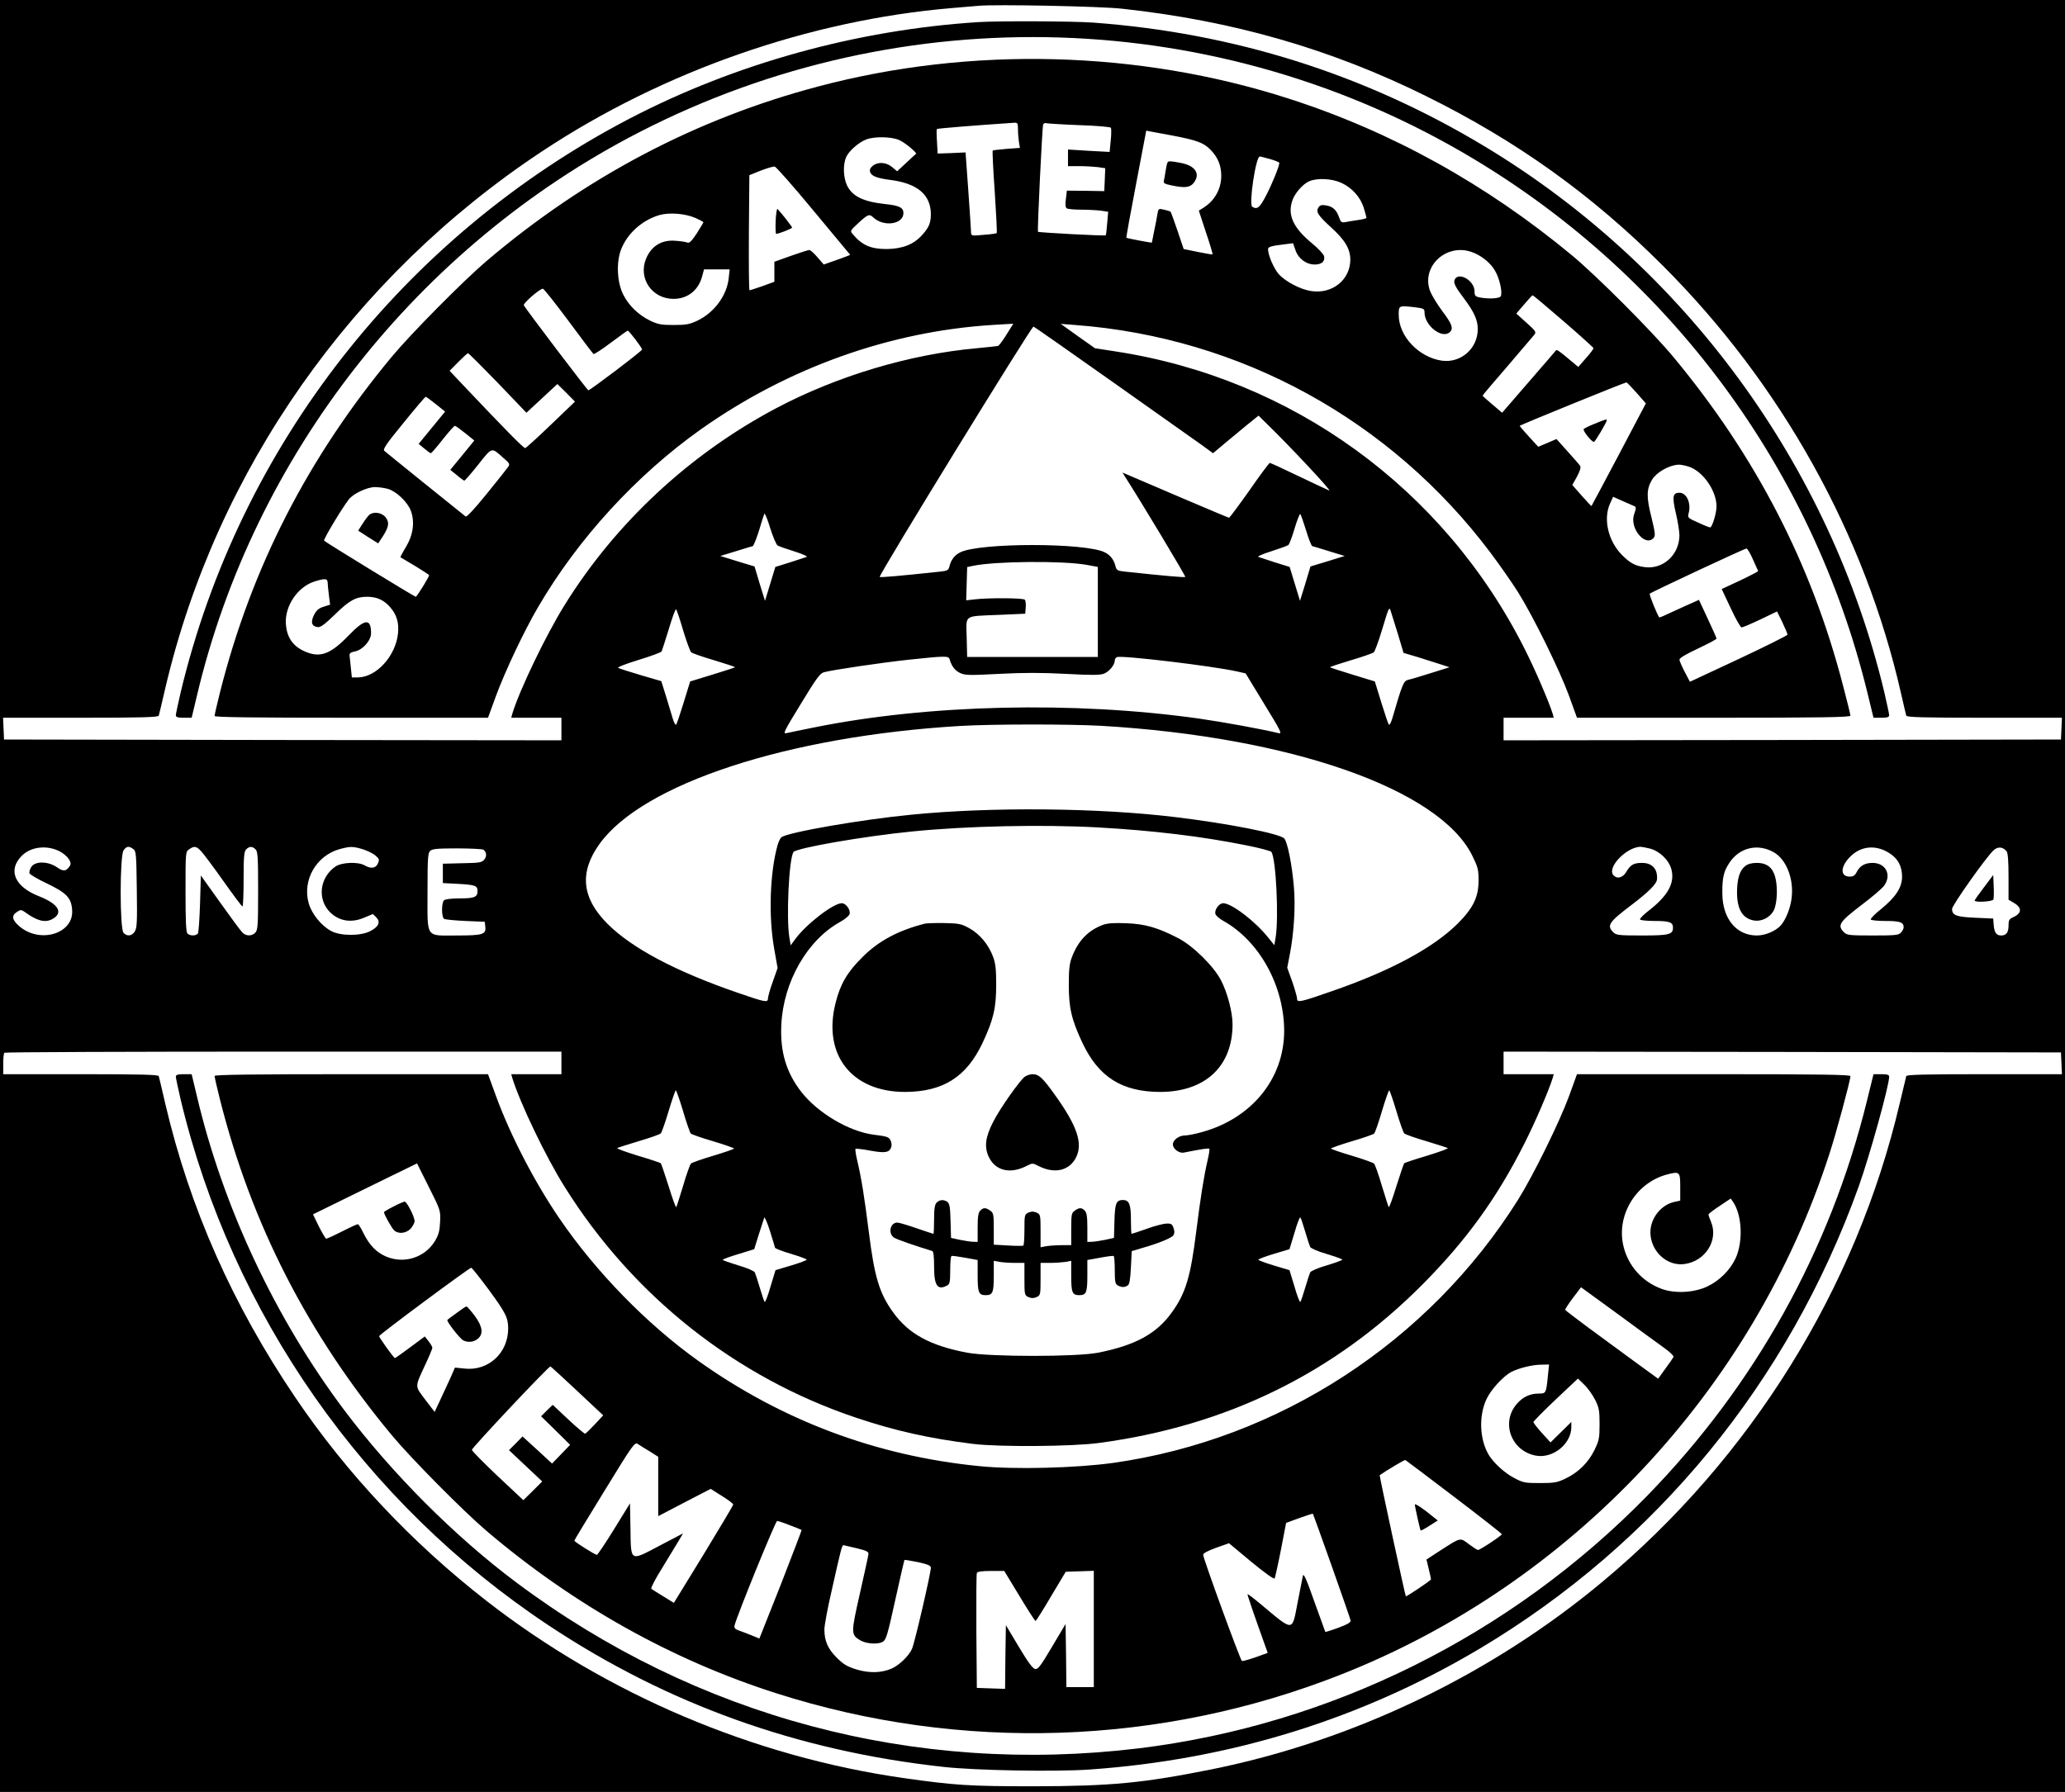 <?xml version="1.0" standalone="no"?>
<!DOCTYPE svg PUBLIC "-//W3C//DTD SVG 20010904//EN"
 "http://www.w3.org/TR/2001/REC-SVG-20010904/DTD/svg10.dtd">
<svg version="1.0" xmlns="http://www.w3.org/2000/svg"
 width="1280pt" height="1111pt" viewBox="0 0 1280 1111"
 preserveAspectRatio="xMidYMid meet">
<g transform="translate(0,1111) scale(0.1,-0.1)"
fill="#000000" stroke="none">
<path d="M0 5555 l0 -5555 6400 0 6400 0 0 5555 0 5555 -6400 0 -6400 0 0
-5555z m6955 5501 c685 -74 1296 -250 1885 -542 562 -278 1026 -610 1465
-1049 736 -735 1256 -1669 1480 -2660 15 -66 29 -126 31 -132 3 -10 108 -13
484 -13 l481 0 -3 -67 -3 -68 -1727 -3 -1728 -2 0 70 0 70 156 0 155 0 -6 23
c-25 79 -109 275 -176 407 -500 991 -1438 1673 -2533 1841 l-129 20 -106 75
-106 76 90 -7 c1023 -77 1955 -588 2574 -1412 58 -77 135 -188 171 -245 94
-150 257 -482 315 -640 l50 -138 848 0 c671 0 847 3 847 13 0 6 -20 89 -45
183 -196 758 -542 1427 -1056 2045 -132 158 -468 495 -624 625 -533 442 -1120
768 -1758 973 -929 299 -1969 326 -2915 75 -757 -200 -1444 -562 -2057 -1083
-144 -123 -464 -446 -585 -591 -522 -628 -871 -1309 -1066 -2081 -19 -75 -34
-142 -34 -148 0 -8 232 -11 848 -11 l847 0 50 137 c56 152 174 402 261 550
246 422 609 818 1008 1101 541 383 1178 610 1819 648 l118 7 -42 -67 c-23 -38
-47 -69 -53 -71 -6 -1 -65 -8 -131 -14 -415 -37 -866 -172 -1244 -372 -536
-284 -995 -711 -1311 -1220 -117 -188 -282 -532 -325 -676 l-6 -23 155 0 156
0 0 -70 0 -70 -1728 2 -1727 3 -3 68 -3 67 481 0 c376 0 481 3 484 13 2 6 21
84 41 172 316 1349 1159 2550 2337 3328 751 497 1655 812 2538 887 69 6 143
12 165 14 102 10 759 -3 890 -18z m-645 -748 c0 -24 3 -59 6 -79 l6 -36 -82
-6 c-46 -4 -85 -8 -87 -11 -2 -2 3 -117 13 -255 9 -138 15 -253 12 -256 -2 -3
-39 -8 -81 -11 -76 -7 -77 -7 -78 17 0 13 -8 130 -17 259 l-17 235 -86 -4 -87
-3 -4 73 c-3 41 -3 76 -1 79 4 4 241 23 481 39 20 1 22 -4 22 -41z m383 26
c103 -3 190 -11 193 -16 3 -5 3 -41 -1 -79 l-7 -71 -129 7 -129 8 0 -52 0 -51
69 0 c37 0 89 -3 115 -6 l47 -7 -3 -71 -3 -71 -116 2 -116 1 -6 -51 c-5 -35
-3 -54 6 -59 6 -4 46 -8 88 -8 42 0 97 -3 122 -6 l46 -7 -6 -71 c-3 -39 -7
-73 -9 -75 -4 -5 -415 17 -420 22 -5 5 26 647 32 665 2 7 12 11 21 8 10 -2
102 -8 206 -12z m572 -64 c153 -29 196 -45 238 -88 46 -47 67 -98 67 -162 0
-82 -41 -155 -112 -199 l-27 -17 44 -134 c25 -74 43 -135 41 -137 -1 -2 -42 5
-91 15 l-88 18 -38 113 c-21 63 -41 116 -43 118 -2 3 -20 8 -40 13 -35 8 -36
7 -42 -29 -3 -20 -12 -67 -20 -104 -8 -38 -14 -70 -14 -71 0 -3 -153 26 -158
30 -2 1 25 151 60 333 l63 331 25 -5 c14 -3 75 -14 135 -25z m-1690 -29 c35
-15 112 -80 103 -85 -2 -1 -29 -26 -60 -55 l-57 -53 -31 26 c-37 31 -88 34
-120 8 -16 -13 -21 -24 -16 -40 8 -23 43 -37 121 -47 170 -21 254 -91 255
-212 0 -55 -12 -84 -55 -131 -52 -58 -122 -85 -220 -86 -96 0 -151 23 -208 91
-18 21 -18 22 28 65 66 61 73 63 98 40 65 -61 187 -43 187 27 0 34 -26 47
-115 56 -136 15 -204 49 -236 118 -22 50 -24 125 -5 171 16 39 80 95 127 112
52 19 157 17 204 -5z m2297 -117 c32 -9 58 -20 58 -24 0 -20 -44 -129 -81
-200 -40 -78 -56 -91 -87 -72 -22 15 22 312 47 312 2 0 31 -7 63 -16z m-2828
-322 l226 -272 -27 -11 c-16 -6 -53 -20 -83 -30 l-54 -19 -39 45 c-21 25 -44
45 -50 45 -7 0 -58 -16 -114 -36 l-103 -37 0 -62 0 -62 -74 -27 c-41 -14 -77
-26 -80 -26 -4 0 -5 161 -4 357 l3 357 70 28 c39 15 78 27 87 25 9 -1 118
-125 242 -275z m3271 174 c66 -30 120 -91 139 -157 9 -29 16 -56 16 -60 0 -3
-23 -9 -51 -13 -29 -4 -64 -10 -79 -13 -24 -4 -29 -1 -39 28 -16 46 -38 68
-79 75 -27 5 -38 3 -48 -10 -20 -28 -6 -50 76 -125 87 -79 120 -134 120 -202
-1 -123 -110 -212 -239 -194 -69 9 -165 60 -206 107 -31 37 -65 117 -65 154 0
13 21 20 100 29 l55 7 15 -43 c18 -53 67 -89 120 -89 43 0 65 20 57 53 -4 12
-37 48 -74 78 -116 96 -153 174 -123 264 15 46 65 104 105 121 49 22 143 17
200 -10z m-4005 -217 c27 -12 50 -24 50 -27 0 -3 -19 -34 -41 -69 -32 -48 -46
-62 -58 -57 -9 4 -41 9 -72 11 -86 8 -151 -31 -184 -110 -51 -122 36 -250 170
-250 87 0 154 53 177 139 l12 44 79 0 80 0 -6 -54 c-11 -108 -90 -215 -196
-265 -47 -22 -70 -26 -146 -26 -78 0 -97 4 -147 28 -71 35 -130 92 -164 159
-39 75 -45 199 -15 279 38 101 132 185 240 216 61 17 158 9 221 -18z m4811
-211 c57 -19 117 -66 145 -115 28 -46 48 -132 37 -159 -6 -15 -74 -19 -132 -8
-27 6 -31 11 -31 38 0 68 -103 125 -124 70 -7 -19 5 -44 62 -119 59 -79 82
-130 82 -185 0 -122 -106 -213 -224 -196 -143 22 -266 152 -266 284 0 59 -1
59 108 46 47 -6 52 -9 52 -31 0 -83 111 -168 158 -121 22 22 12 50 -47 128
-32 43 -66 99 -76 124 -58 151 97 299 256 244z m-5597 -428 c81 -110 151 -202
155 -205 5 -2 53 29 107 70 55 41 102 75 105 75 8 0 89 -106 89 -117 0 -9
-322 -253 -333 -253 -6 0 -380 493 -400 527 -7 11 97 102 118 103 6 0 77 -90
159 -200z m6166 0 c102 -88 186 -164 187 -168 2 -4 -19 -32 -46 -62 l-48 -55
-48 40 c-60 51 -85 69 -89 64 -1 -2 -77 -90 -169 -196 l-166 -192 -60 51 c-34
28 -61 53 -61 55 0 3 69 84 153 181 83 98 159 186 167 196 14 17 10 23 -48 75
l-63 57 48 56 c26 31 50 57 53 57 3 1 88 -71 190 -159z m-2789 -381 c266 -188
514 -364 551 -390 l67 -49 63 53 c35 29 98 81 141 117 l78 63 50 -49 c148
-144 409 -423 388 -415 -13 5 -100 46 -192 90 -93 45 -172 81 -176 81 -4 0
-61 -76 -126 -170 -66 -93 -123 -170 -127 -170 -3 0 -138 57 -300 126 -161 69
-308 132 -327 140 l-33 14 14 -23 c95 -147 379 -620 375 -624 -5 -4 -123 6
-374 33 -45 5 -52 8 -58 32 -10 41 -32 70 -66 87 -117 61 -781 61 -898 0 -34
-17 -56 -46 -66 -87 -6 -24 -13 -27 -58 -32 -250 -27 -369 -37 -374 -33 -9 9
942 1556 953 1552 7 -2 229 -158 495 -346z m-3815 -3 l177 -185 96 89 96 89
55 -54 54 -55 -148 -142 c-82 -79 -154 -144 -160 -146 -10 -2 -111 101 -386
391 l-83 88 54 55 c29 29 56 54 60 54 4 0 87 -83 185 -184z m7058 -61 l58 -66
-167 -317 c-92 -174 -169 -318 -170 -319 -1 -2 -28 27 -60 63 l-59 67 29 52
c18 33 25 57 20 66 -5 8 -40 48 -78 90 l-69 77 -56 -24 -57 -24 -57 62 c-32
35 -58 65 -58 68 0 4 643 266 661 269 3 1 31 -28 63 -64z m-7442 -71 l57 -46
-82 -100 -82 -100 35 -29 c19 -16 37 -29 41 -29 3 0 36 38 73 85 37 47 71 85
76 85 4 0 33 -21 64 -46 l56 -45 -74 -91 -75 -91 41 -33 c22 -19 43 -34 46
-34 4 0 43 45 86 99 88 111 81 109 155 43 41 -35 43 -40 30 -58 -8 -11 -67
-86 -133 -167 -78 -96 -123 -144 -130 -139 -22 17 -491 395 -504 407 -10 9 13
44 119 173 72 89 134 162 138 162 3 0 32 -21 63 -46z m7762 -386 c89 -26 176
-149 176 -248 0 -41 -27 -130 -40 -130 -4 0 -38 13 -74 30 -64 28 -66 31 -59
57 17 63 -12 128 -57 128 -42 0 -46 -25 -22 -127 12 -51 22 -113 22 -138 -1
-120 -102 -212 -216 -196 -57 7 -90 25 -138 73 -87 86 -120 224 -76 321 l19
42 58 -26 c32 -14 64 -28 71 -31 15 -6 15 -12 1 -52 -30 -86 71 -206 122 -145
11 13 8 34 -15 129 -32 126 -30 174 5 232 29 46 105 89 163 92 10 1 37 -4 60
-11z m-8060 -139 c51 -14 121 -80 142 -134 26 -70 16 -149 -29 -225 -21 -34
-36 -64 -35 -65 2 -1 42 -25 91 -54 48 -29 87 -55 87 -57 0 -11 -76 -134 -83
-134 -7 0 -557 336 -568 348 -6 6 101 186 151 253 26 37 115 79 164 79 23 0
58 -5 80 -11z m2416 -351 c8 -5 56 -22 105 -37 50 -16 83 -31 75 -34 -8 -3
-55 -18 -104 -34 l-90 -28 -32 -105 -32 -105 -33 106 -32 107 -106 32 -106 33
95 29 c52 16 100 31 106 32 5 2 23 46 39 97 15 52 30 98 33 104 3 5 20 -35 36
-89 17 -54 38 -103 46 -108z m3276 93 c15 -51 33 -95 38 -97 6 -1 54 -16 106
-32 l95 -29 -106 -33 -106 -32 -32 -107 -33 -106 -32 105 -32 105 -90 28 c-49
16 -96 31 -104 34 -8 3 28 19 80 35 52 17 100 34 106 39 6 5 24 52 39 104 16
53 32 92 35 88 4 -5 20 -50 36 -102z m2769 -178 c17 -37 31 -70 33 -73 1 -3
-49 -29 -112 -59 l-114 -53 56 -119 c30 -65 61 -119 67 -119 7 0 59 22 116 49
l104 50 33 -67 c17 -37 32 -71 32 -77 -1 -5 -137 -73 -303 -151 l-302 -141
-32 61 c-18 34 -32 68 -33 76 0 10 40 34 115 69 63 30 115 57 115 62 0 4 -25
60 -55 124 l-54 116 -33 -15 c-18 -7 -73 -33 -122 -55 -48 -23 -89 -41 -91
-39 -14 19 -64 143 -59 147 8 9 587 280 599 280 6 1 24 -29 40 -66z m-4130
-35 l70 -13 0 -279 0 -279 -405 0 -405 0 -3 121 c-3 145 -24 130 204 140 l159
7 3 39 c2 21 -1 43 -6 48 -11 11 -229 12 -310 2 l-53 -6 3 103 3 103 37 8
c140 29 556 32 703 6z m-4704 -110 c0 -13 4 -49 8 -80 l7 -57 -41 -13 c-31
-10 -44 -22 -59 -52 -22 -44 -14 -69 23 -74 17 -3 44 17 106 77 90 89 131 111
200 111 60 0 103 -19 142 -63 42 -47 57 -98 50 -165 -15 -140 -134 -271 -249
-272 l-37 0 -6 58 c-3 31 -7 66 -8 76 -2 15 6 22 33 27 49 10 100 68 100 113
0 94 -38 91 -138 -13 -116 -120 -180 -143 -279 -97 -70 33 -105 86 -111 167
-8 111 73 231 178 264 65 20 80 19 81 -7z m2204 -298 c21 -69 43 -129 50 -135
6 -5 71 -28 143 -49 73 -22 130 -41 128 -43 -2 -2 -65 -23 -141 -46 l-137 -42
-40 -130 c-22 -72 -43 -134 -47 -138 -4 -4 -13 12 -20 35 -7 24 -26 86 -42
139 l-30 96 -127 37 c-70 21 -133 41 -140 45 -7 4 46 25 125 49 75 23 140 47
144 53 3 6 23 69 45 140 21 71 41 126 45 121 4 -4 24 -63 44 -132z m4430 -21
l35 -117 88 -26 c48 -15 112 -35 142 -45 l55 -18 -115 -36 c-63 -20 -127 -39
-142 -42 -28 -7 -36 -27 -99 -243 -7 -23 -16 -39 -20 -35 -4 4 -25 66 -47 138
l-40 130 -137 42 c-76 23 -139 44 -141 46 -2 2 55 21 128 43 72 21 137 44 143
49 7 6 29 66 50 135 44 146 46 152 56 120 4 -14 24 -77 44 -141z m-2779 -156
c13 -44 32 -69 64 -85 32 -15 54 -16 243 -6 148 8 266 8 414 0 166 -9 213 -8
238 2 32 14 65 54 65 81 0 9 6 18 14 21 32 12 591 -55 744 -89 l53 -12 115
-189 c108 -176 113 -188 87 -181 -94 23 -338 68 -492 90 -775 109 -1678 88
-2384 -55 -78 -15 -155 -32 -170 -35 -26 -7 -21 5 87 181 94 155 119 190 143
196 54 15 360 60 528 78 226 24 244 24 251 3z m939 -413 c1175 -69 2097 -392
2301 -805 35 -71 39 -87 39 -154 0 -102 -33 -171 -129 -267 -153 -152 -419
-295 -788 -422 -189 -66 -208 -69 -208 -44 0 11 -14 59 -30 106 l-31 86 16 83
c26 134 36 302 25 421 -12 139 -39 272 -59 297 -25 30 -352 94 -676 133 -479
58 -1141 64 -1635 15 -312 -30 -770 -110 -806 -140 -8 -6 -18 -28 -24 -48 -48
-171 -57 -443 -21 -644 l21 -119 -30 -85 c-17 -46 -30 -94 -30 -105 0 -25 -20
-21 -179 34 -391 134 -665 279 -817 432 -158 159 -174 317 -49 492 267 374
1165 669 2235 733 198 12 680 12 875 1z m-20 -630 c340 -19 642 -55 920 -111
82 -16 152 -35 156 -41 29 -46 46 -410 26 -531 l-8 -47 -38 47 c-80 101 -227
213 -279 213 -26 0 -56 -42 -48 -67 3 -10 25 -29 48 -42 225 -125 378 -404
378 -684 -1 -295 -201 -541 -510 -626 -41 -12 -89 -21 -107 -21 -35 0 -73 -29
-73 -55 0 -28 39 -57 68 -51 110 22 153 28 158 24 3 -3 -2 -34 -10 -69 -24
-103 -44 -230 -71 -444 -35 -280 -65 -382 -150 -500 -95 -134 -227 -206 -460
-252 -133 -26 -666 -26 -808 0 -230 43 -366 117 -462 252 -85 118 -115 220
-150 500 -27 213 -45 328 -71 438 -9 37 -14 71 -11 74 3 3 45 -2 92 -11 93
-17 119 -12 130 24 3 10 1 28 -5 40 -11 21 -23 25 -105 35 -153 20 -345 134
-448 265 -93 120 -132 248 -124 415 12 268 162 529 368 641 27 15 51 36 55 46
8 26 -22 68 -48 68 -53 0 -221 -130 -289 -223 l-28 -38 -8 48 c-20 121 -3 484
25 530 15 25 441 99 737 128 338 34 806 44 1150 25z m-6436 -148 c48 -25 79
-67 65 -89 -23 -36 -41 -38 -81 -10 -55 38 -135 39 -159 2 -9 -14 -14 -31 -11
-40 4 -8 53 -37 111 -64 118 -57 147 -87 153 -160 14 -148 -197 -215 -327
-104 -46 40 -50 66 -15 89 23 15 27 15 51 -2 74 -54 123 -66 167 -43 73 39 40
95 -83 143 -150 59 -193 162 -105 250 56 57 156 68 234 28z m457 14 c18 -13
19 -30 22 -251 3 -202 1 -240 -13 -261 -18 -28 -47 -31 -69 -8 -24 23 -24 478
0 512 18 26 33 28 60 8z m422 -15 c15 -16 77 -99 137 -184 61 -86 113 -156
118 -157 4 0 7 76 7 169 0 141 3 172 16 185 20 20 38 20 58 0 14 -13 16 -51
16 -256 0 -211 -2 -244 -17 -260 -21 -23 -58 -23 -80 0 -10 9 -72 93 -138 186
l-120 168 -5 -173 c-3 -96 -9 -180 -13 -186 -10 -16 -49 -17 -65 -1 -9 9 -12
80 -12 259 0 245 0 248 22 263 32 23 46 20 76 -13z m1000 14 c28 -9 64 -26 79
-39 24 -21 26 -26 15 -50 -13 -30 -43 -34 -82 -11 -41 23 -141 19 -180 -7 -99
-68 -115 -203 -34 -284 57 -56 133 -68 215 -32 l50 21 21 -20 c28 -29 16 -58
-35 -85 -59 -32 -184 -32 -243 -1 -61 32 -121 106 -140 171 -42 144 46 298
193 338 64 17 80 17 141 -1z m7979 4 c60 -16 117 -70 133 -128 23 -86 -21
-165 -144 -260 -31 -24 -53 -47 -50 -52 3 -5 45 -9 93 -9 89 0 111 -8 111 -41
0 -43 -23 -49 -191 -49 -146 0 -161 2 -179 20 -42 42 -28 63 119 174 102 78
150 126 152 154 5 64 -30 102 -92 102 -52 0 -72 -11 -98 -55 -22 -38 -58 -47
-81 -20 -39 47 80 172 168 175 7 0 34 -5 59 -11z m766 -22 c78 -43 126 -162
113 -280 -7 -66 -36 -139 -69 -176 -32 -34 -95 -61 -147 -61 -127 0 -213 104
-214 260 -1 98 8 137 44 191 62 94 174 121 273 66z m716 -5 c55 -34 81 -81 81
-148 0 -66 -39 -126 -131 -201 -38 -30 -66 -59 -63 -64 3 -5 45 -9 93 -9 87 0
111 -8 111 -39 0 -8 -7 -23 -17 -33 -14 -16 -34 -18 -175 -18 -145 0 -160 2
-178 20 -43 43 -29 64 110 170 65 49 128 103 139 119 48 67 10 141 -72 141
-49 0 -80 -19 -100 -60 -9 -18 -21 -25 -41 -25 -61 0 -59 62 3 124 66 66 157
75 240 23z m729 10 c8 -11 12 -59 12 -158 l0 -142 35 -21 c50 -29 47 -65 -7
-88 -24 -11 -28 -19 -28 -51 0 -43 -14 -62 -46 -62 -29 0 -42 18 -46 65 l-3
40 -111 5 c-118 5 -144 15 -144 55 0 22 212 322 257 363 27 25 58 22 81 -6z
m-9442 10 c20 -14 23 -41 6 -61 -15 -19 -30 -21 -137 -23 l-120 -3 0 -60 0
-60 95 -5 c105 -6 120 -11 120 -44 0 -38 -19 -46 -110 -46 -54 0 -91 -5 -98
-12 -16 -16 -16 -105 1 -115 6 -4 66 -10 132 -13 l120 -5 3 -30 c6 -48 -14
-55 -173 -55 -201 0 -185 -24 -185 270 0 204 2 241 16 254 13 13 42 16 167 16
84 0 157 -4 163 -8z m484 -1322 l0 -70 -156 0 -155 0 6 -22 c48 -156 208 -491
326 -678 423 -676 1061 -1181 1809 -1431 239 -80 448 -127 720 -161 159 -20
621 -17 785 6 789 106 1456 433 2000 980 272 273 464 538 634 876 67 132 151
328 176 408 l6 22 -155 0 -156 0 0 70 0 70 1728 -2 1727 -3 3 -67 3 -68 -481
0 c-376 0 -481 -3 -484 -12 -2 -7 -20 -84 -41 -171 -269 -1145 -921 -2196
-1840 -2962 -692 -578 -1545 -987 -2425 -1165 -424 -85 -622 -104 -1100 -105
-403 0 -492 6 -809 51 -931 133 -1842 520 -2586 1099 -461 359 -865 788 -1184
1260 -389 575 -655 1175 -806 1820 -20 88 -39 166 -41 173 -3 9 -108 12 -484
12 l-480 0 0 63 c0 35 3 67 7 70 3 4 782 7 1730 7 l1723 0 0 -70z m754 -299
c21 -72 43 -134 48 -139 5 -5 67 -27 139 -48 71 -21 129 -42 129 -45 0 -3 -57
-23 -127 -44 -71 -21 -133 -43 -140 -49 -6 -6 -28 -67 -48 -136 -21 -69 -40
-129 -43 -134 -3 -5 -24 53 -47 128 -24 76 -46 140 -49 144 -4 3 -68 25 -143
47 -75 23 -132 44 -127 47 5 3 65 22 134 43 69 20 130 42 136 48 6 7 28 69 49
140 21 70 41 127 44 127 3 0 24 -58 45 -129z m4421 2 c21 -71 43 -133 49 -140
6 -6 67 -28 136 -48 69 -21 129 -40 134 -43 5 -3 -52 -24 -127 -47 -75 -22
-139 -44 -143 -47 -3 -4 -25 -68 -49 -144 -23 -75 -44 -133 -47 -128 -3 5 -22
65 -43 134 -20 69 -42 130 -48 136 -7 6 -69 28 -139 49 -71 21 -128 41 -128
44 0 3 58 24 129 45 72 21 134 43 139 48 5 5 27 67 48 139 21 71 42 129 45
129 3 0 23 -57 44 -127z m-3851 -849 c2 -5 47 -23 100 -38 53 -16 96 -32 96
-36 0 -4 -43 -20 -96 -36 l-97 -29 -31 -102 c-16 -57 -33 -99 -36 -95 -4 4
-17 43 -30 87 -13 44 -27 87 -31 96 -5 9 -48 28 -104 44 -52 16 -95 31 -95 34
0 4 44 20 98 36 l97 30 28 90 c16 50 31 97 34 105 3 8 18 -28 35 -80 16 -52
31 -100 32 -106z m3286 101 c13 -44 27 -87 31 -96 5 -9 48 -28 104 -44 52 -16
95 -31 95 -35 0 -4 -43 -19 -95 -35 -56 -16 -99 -35 -104 -44 -4 -9 -18 -52
-31 -96 -13 -44 -26 -83 -30 -87 -3 -4 -20 38 -36 95 l-31 102 -97 29 c-53 16
-96 32 -96 36 0 4 43 20 96 36 l97 29 31 102 c16 57 33 99 36 95 4 -4 17 -43
30 -87z"/>
<path d="M6065 10973 c-753 -48 -1507 -257 -2162 -598 -1401 -731 -2418 -2030
-2783 -3557 -16 -70 -30 -134 -30 -142 0 -12 11 -16 49 -16 l49 0 32 134 c352
1494 1369 2790 2744 3497 1635 841 3598 778 5170 -166 1221 -732 2098 -1919
2438 -3297 l41 -168 49 0 c37 0 48 4 48 16 0 8 -14 72 -30 142 -337 1410
-1241 2643 -2485 3389 -741 445 -1549 699 -2420 763 -127 9 -586 11 -710 3z"/>
<path d="M7237 10103 c-3 -5 -8 -28 -12 -53 -3 -25 -9 -52 -11 -62 -4 -13 6
-19 46 -27 84 -18 116 -14 139 15 43 55 12 105 -75 123 -67 13 -81 14 -87 4z"/>
<path d="M4808 9741 c-2 -44 0 -81 3 -81 15 0 99 33 99 39 0 5 -65 89 -90 115
-5 4 -10 -28 -12 -73z"/>
<path d="M9885 8483 c-33 -13 -64 -28 -68 -33 -9 -8 48 -80 63 -80 7 0 80 123
80 135 0 8 -12 4 -75 -22z"/>
<path d="M2289 7918 c-8 -7 -27 -32 -42 -56 l-27 -42 62 -40 62 -39 28 42 c39
61 43 88 18 120 -24 30 -74 37 -101 15z"/>
<path d="M5735 5384 c-166 -42 -289 -107 -390 -209 -92 -91 -136 -165 -165
-281 -83 -322 98 -554 430 -554 235 1 380 92 480 303 68 145 85 217 85 362 0
94 -4 131 -19 172 -28 76 -82 141 -146 177 -50 28 -64 31 -155 33 -55 1 -109
-1 -120 -3z"/>
<path d="M6837 5376 c-92 -34 -154 -98 -193 -201 -15 -39 -19 -76 -19 -170 0
-145 17 -217 85 -362 100 -211 245 -302 480 -303 280 0 450 158 450 419 0 76
-32 197 -72 274 -46 88 -173 213 -266 261 -126 65 -205 88 -322 92 -75 3 -116
0 -143 -10z"/>
<path d="M6353 4435 c-31 -22 -156 -199 -197 -281 -49 -95 -56 -157 -26 -219
41 -84 132 -105 231 -55 39 20 39 20 78 0 99 -50 191 -28 232 56 42 87 5 195
-133 387 -76 106 -99 127 -138 127 -14 0 -35 -7 -47 -15z"/>
<path d="M5806 3654 c-12 -12 -16 -37 -16 -105 0 -49 -2 -89 -4 -89 -2 0 -49
16 -105 35 -55 19 -108 35 -119 35 -45 0 -59 -69 -19 -94 17 -11 136 -52 235
-82 8 -2 12 -31 12 -98 0 -117 21 -148 81 -116 16 9 19 22 19 95 0 46 3 85 8
88 4 2 42 -3 85 -11 l77 -14 0 -97 c0 -105 7 -121 50 -121 43 0 50 16 50 118
l0 95 38 -7 c20 -3 63 -6 95 -6 l57 0 0 -100 c0 -97 1 -101 25 -112 19 -8 31
-8 50 0 24 11 25 15 25 112 l0 100 58 0 c31 0 74 3 95 6 l37 7 0 -95 c0 -102
7 -118 50 -118 43 0 50 16 50 121 l0 97 78 14 c42 8 80 13 85 11 4 -3 7 -42 7
-88 0 -73 3 -86 19 -95 24 -12 41 -13 61 0 11 7 16 35 20 111 l5 102 60 18
c107 30 188 64 199 81 7 12 7 26 0 45 -8 24 -15 28 -44 27 -19 -1 -75 -15
-123 -33 -49 -17 -90 -31 -93 -31 -2 0 -4 40 -4 89 0 94 -11 121 -49 121 -42
0 -50 -20 -53 -130 l-3 -105 -55 -12 c-30 -6 -67 -12 -82 -12 l-28 -1 0 89 c0
68 -4 93 -16 105 -19 20 -34 20 -62 0 -20 -14 -22 -23 -22 -115 l0 -99 -57 0
c-32 0 -75 -3 -95 -6 l-38 -7 0 102 c0 98 -1 102 -25 113 -19 8 -31 8 -50 0
-24 -11 -25 -15 -25 -106 0 -52 -3 -97 -7 -99 -5 -2 -47 -2 -95 1 l-88 5 0 98
c0 90 -2 99 -22 113 -28 20 -43 20 -62 0 -12 -12 -16 -37 -16 -105 l0 -89 -27
1 c-16 0 -53 6 -83 12 l-55 12 -3 105 c-2 84 -6 107 -19 118 -23 16 -48 15
-67 -4z"/>
<path d="M10817 5740 c-34 -27 -50 -80 -50 -166 1 -103 35 -159 105 -171 50
-8 102 20 124 65 11 24 17 62 18 107 0 130 -37 185 -124 185 -32 0 -55 -6 -73
-20z"/>
<path d="M12298 5609 c-32 -42 -58 -79 -58 -82 0 -14 111 -7 116 6 3 8 4 45 2
83 l-3 69 -57 -76z"/>
<path d="M1090 4434 c0 -8 14 -72 30 -142 318 -1329 1137 -2500 2280 -3259
737 -489 1544 -779 2450 -878 199 -22 691 -31 905 -16 872 61 1684 313 2418
750 1093 652 1912 1651 2348 2864 68 190 189 626 189 681 0 12 -11 16 -48 16
l-49 0 -41 -167 c-228 -925 -693 -1760 -1360 -2445 -847 -868 -1964 -1423
-3156 -1568 -1385 -167 -2740 194 -3856 1029 -381 285 -772 677 -1066 1068
-428 570 -752 1260 -914 1949 l-32 134 -49 0 c-38 0 -49 -4 -49 -16z"/>
<path d="M1330 4439 c0 -6 15 -73 34 -148 195 -771 544 -1453 1066 -2081 121
-145 441 -468 585 -591 541 -460 1150 -801 1799 -1008 1143 -365 2380 -324
3496 116 1428 562 2556 1763 3029 3227 41 124 131 458 131 484 0 9 -176 12
-847 12 l-848 0 -50 -138 c-58 -158 -221 -490 -315 -640 -555 -884 -1483
-1487 -2510 -1632 -232 -32 -613 -42 -830 -20 -638 63 -1223 283 -1742 653
-318 227 -635 552 -860 882 -155 227 -304 515 -393 758 l-50 137 -847 0 c-616
0 -848 -3 -848 -11z m1398 -905 c-3 -58 -9 -80 -33 -120 -63 -102 -192 -142
-303 -94 -60 26 -102 70 -140 146 -14 30 -30 54 -34 54 -5 0 -49 -20 -98 -45
-49 -25 -93 -45 -98 -45 -4 0 -24 34 -45 75 l-37 76 322 158 323 158 73 -146
c73 -145 73 -146 70 -217z m7687 216 l0 -84 -33 -7 c-85 -17 -152 -101 -152
-190 1 -116 102 -211 211 -196 130 17 212 148 165 261 -9 21 -16 42 -16 46 0
4 31 28 69 53 l69 46 16 -23 c55 -84 61 -246 14 -348 -34 -72 -98 -137 -173
-173 -82 -40 -204 -47 -288 -15 -117 44 -203 140 -233 260 -48 190 73 394 265
447 83 22 86 20 86 -77z m-7390 -630 c108 -147 125 -179 125 -246 0 -153 -123
-266 -272 -249 l-58 6 -32 -73 c-18 -40 -47 -102 -64 -138 l-30 -64 -58 76
c-66 88 -66 74 0 217 24 51 44 99 44 105 0 6 -11 24 -24 41 l-23 29 -90 -67
c-50 -37 -92 -67 -95 -67 -7 0 -98 127 -98 136 1 10 559 424 571 424 4 0 51
-59 104 -130z m7292 -368 c35 -25 60 -50 56 -56 -3 -6 -26 -39 -51 -73 l-44
-61 -147 107 c-80 59 -209 154 -286 210 -77 57 -141 106 -143 110 -1 4 20 37
48 74 l50 66 228 -166 c125 -92 255 -187 289 -211z m-722 -169 c-11 -112 -12
-113 -56 -113 -55 0 -99 -21 -136 -63 -102 -116 -36 -294 118 -322 105 -19
219 73 219 177 l0 32 -64 -63 -65 -64 -53 58 c-29 32 -53 63 -53 68 0 5 62 68
138 140 l138 130 40 -39 c22 -21 52 -64 67 -94 24 -48 27 -67 27 -150 0 -87
-3 -101 -32 -161 -39 -79 -102 -140 -181 -177 -50 -24 -70 -27 -157 -27 -93 0
-104 2 -160 32 -58 30 -126 92 -157 143 -56 93 -63 239 -15 343 27 60 104 144
155 171 47 24 131 45 186 45 l48 1 -7 -67z m-6016 -98 l160 -150 -52 -56 c-29
-31 -56 -57 -60 -58 -5 0 -52 39 -105 89 l-96 90 -36 -35 -36 -36 90 -88 90
-89 -56 -58 -56 -58 -91 84 -92 84 -42 -43 -42 -42 103 -97 103 -97 -58 -58
-59 -58 -160 150 c-87 83 -159 155 -159 162 0 13 477 520 487 517 4 -2 79 -70
167 -153z m449 -374 l52 -33 0 -184 0 -184 163 85 162 84 70 -44 c39 -24 70
-48 70 -53 0 -5 -83 -144 -184 -310 l-184 -300 -66 41 c-36 22 -70 43 -74 47
-4 4 25 61 66 126 40 65 86 141 102 168 l29 49 -145 -76 c-186 -98 -178 -103
-181 106 l-3 156 -98 -159 c-54 -88 -103 -160 -107 -160 -12 0 -140 81 -140
88 0 3 84 142 187 309 179 292 187 303 207 290 12 -8 45 -29 74 -46z m4985
-281 c163 -124 296 -228 296 -232 1 -8 -135 -98 -148 -98 -4 0 -29 16 -56 36
-55 42 -48 44 -177 -39 l-86 -56 14 -58 c8 -32 14 -61 14 -65 0 -7 -153 -109
-156 -105 -4 5 -165 749 -162 751 50 34 154 96 159 94 3 -2 140 -104 302 -228z
m-758 -430 c63 -178 116 -330 117 -338 2 -10 -21 -24 -76 -44 -43 -16 -80 -27
-81 -26 -1 2 -31 86 -68 188 -49 140 -67 179 -71 160 -3 -14 -17 -86 -32 -162
-36 -188 -22 -187 -228 -15 -44 37 -81 65 -83 63 -3 -2 43 -135 110 -322 l15
-42 -75 -27 c-41 -14 -79 -25 -85 -23 -9 3 -232 613 -240 657 -2 10 24 24 78
44 l82 29 138 -115 c85 -70 141 -110 145 -103 3 6 21 86 39 178 l32 166 82 30
c44 16 82 28 84 27 1 -1 54 -147 117 -325z m-3358 253 c38 -14 70 -27 72 -29
1 -1 -57 -153 -129 -338 l-133 -335 -51 21 c-28 11 -64 25 -79 30 -21 8 -27
15 -24 30 18 69 254 648 264 648 7 0 43 -12 80 -27z m413 -142 c62 -15 75 -22
73 -37 -1 -11 -25 -120 -53 -244 -56 -248 -56 -254 2 -290 36 -21 107 -27 138
-10 23 13 29 31 86 290 26 118 49 217 50 218 2 2 39 -4 83 -13 64 -14 81 -22
81 -35 0 -33 -100 -465 -117 -503 -19 -44 -81 -103 -128 -123 -65 -27 -137
-28 -215 -5 -60 19 -81 31 -124 74 -55 55 -76 104 -76 175 0 23 20 133 46 244
56 250 63 278 72 278 4 -1 41 -9 82 -19z m1009 -296 c51 -85 96 -155 100 -155
3 0 47 69 96 153 l91 152 87 3 87 3 0 -361 0 -360 -85 0 -85 0 -2 196 -3 195
-84 -141 c-69 -117 -87 -141 -104 -138 -15 2 -44 41 -102 138 l-80 134 -3
-197 -2 -198 -88 3 -87 3 -3 350 c-1 192 0 356 3 362 3 9 30 13 87 13 l83 0
94 -155z"/>
<path d="M2438 3629 c-32 -16 -58 -32 -58 -34 0 -14 50 -103 65 -115 28 -23
75 -16 102 14 12 15 23 35 23 44 0 28 -48 122 -62 122 -7 -1 -39 -14 -70 -31z"/>
<path d="M2831 2970 c-30 -21 -56 -41 -58 -44 -7 -7 77 -115 98 -126 28 -15
65 -12 90 9 37 30 31 76 -19 144 -24 31 -46 57 -51 57 -4 0 -31 -18 -60 -40z"/>
<path d="M8770 1782 c0 -13 32 -156 36 -161 2 -2 26 11 54 29 l52 33 -29 23
c-60 50 -113 85 -113 76z"/>
</g>
</svg>
